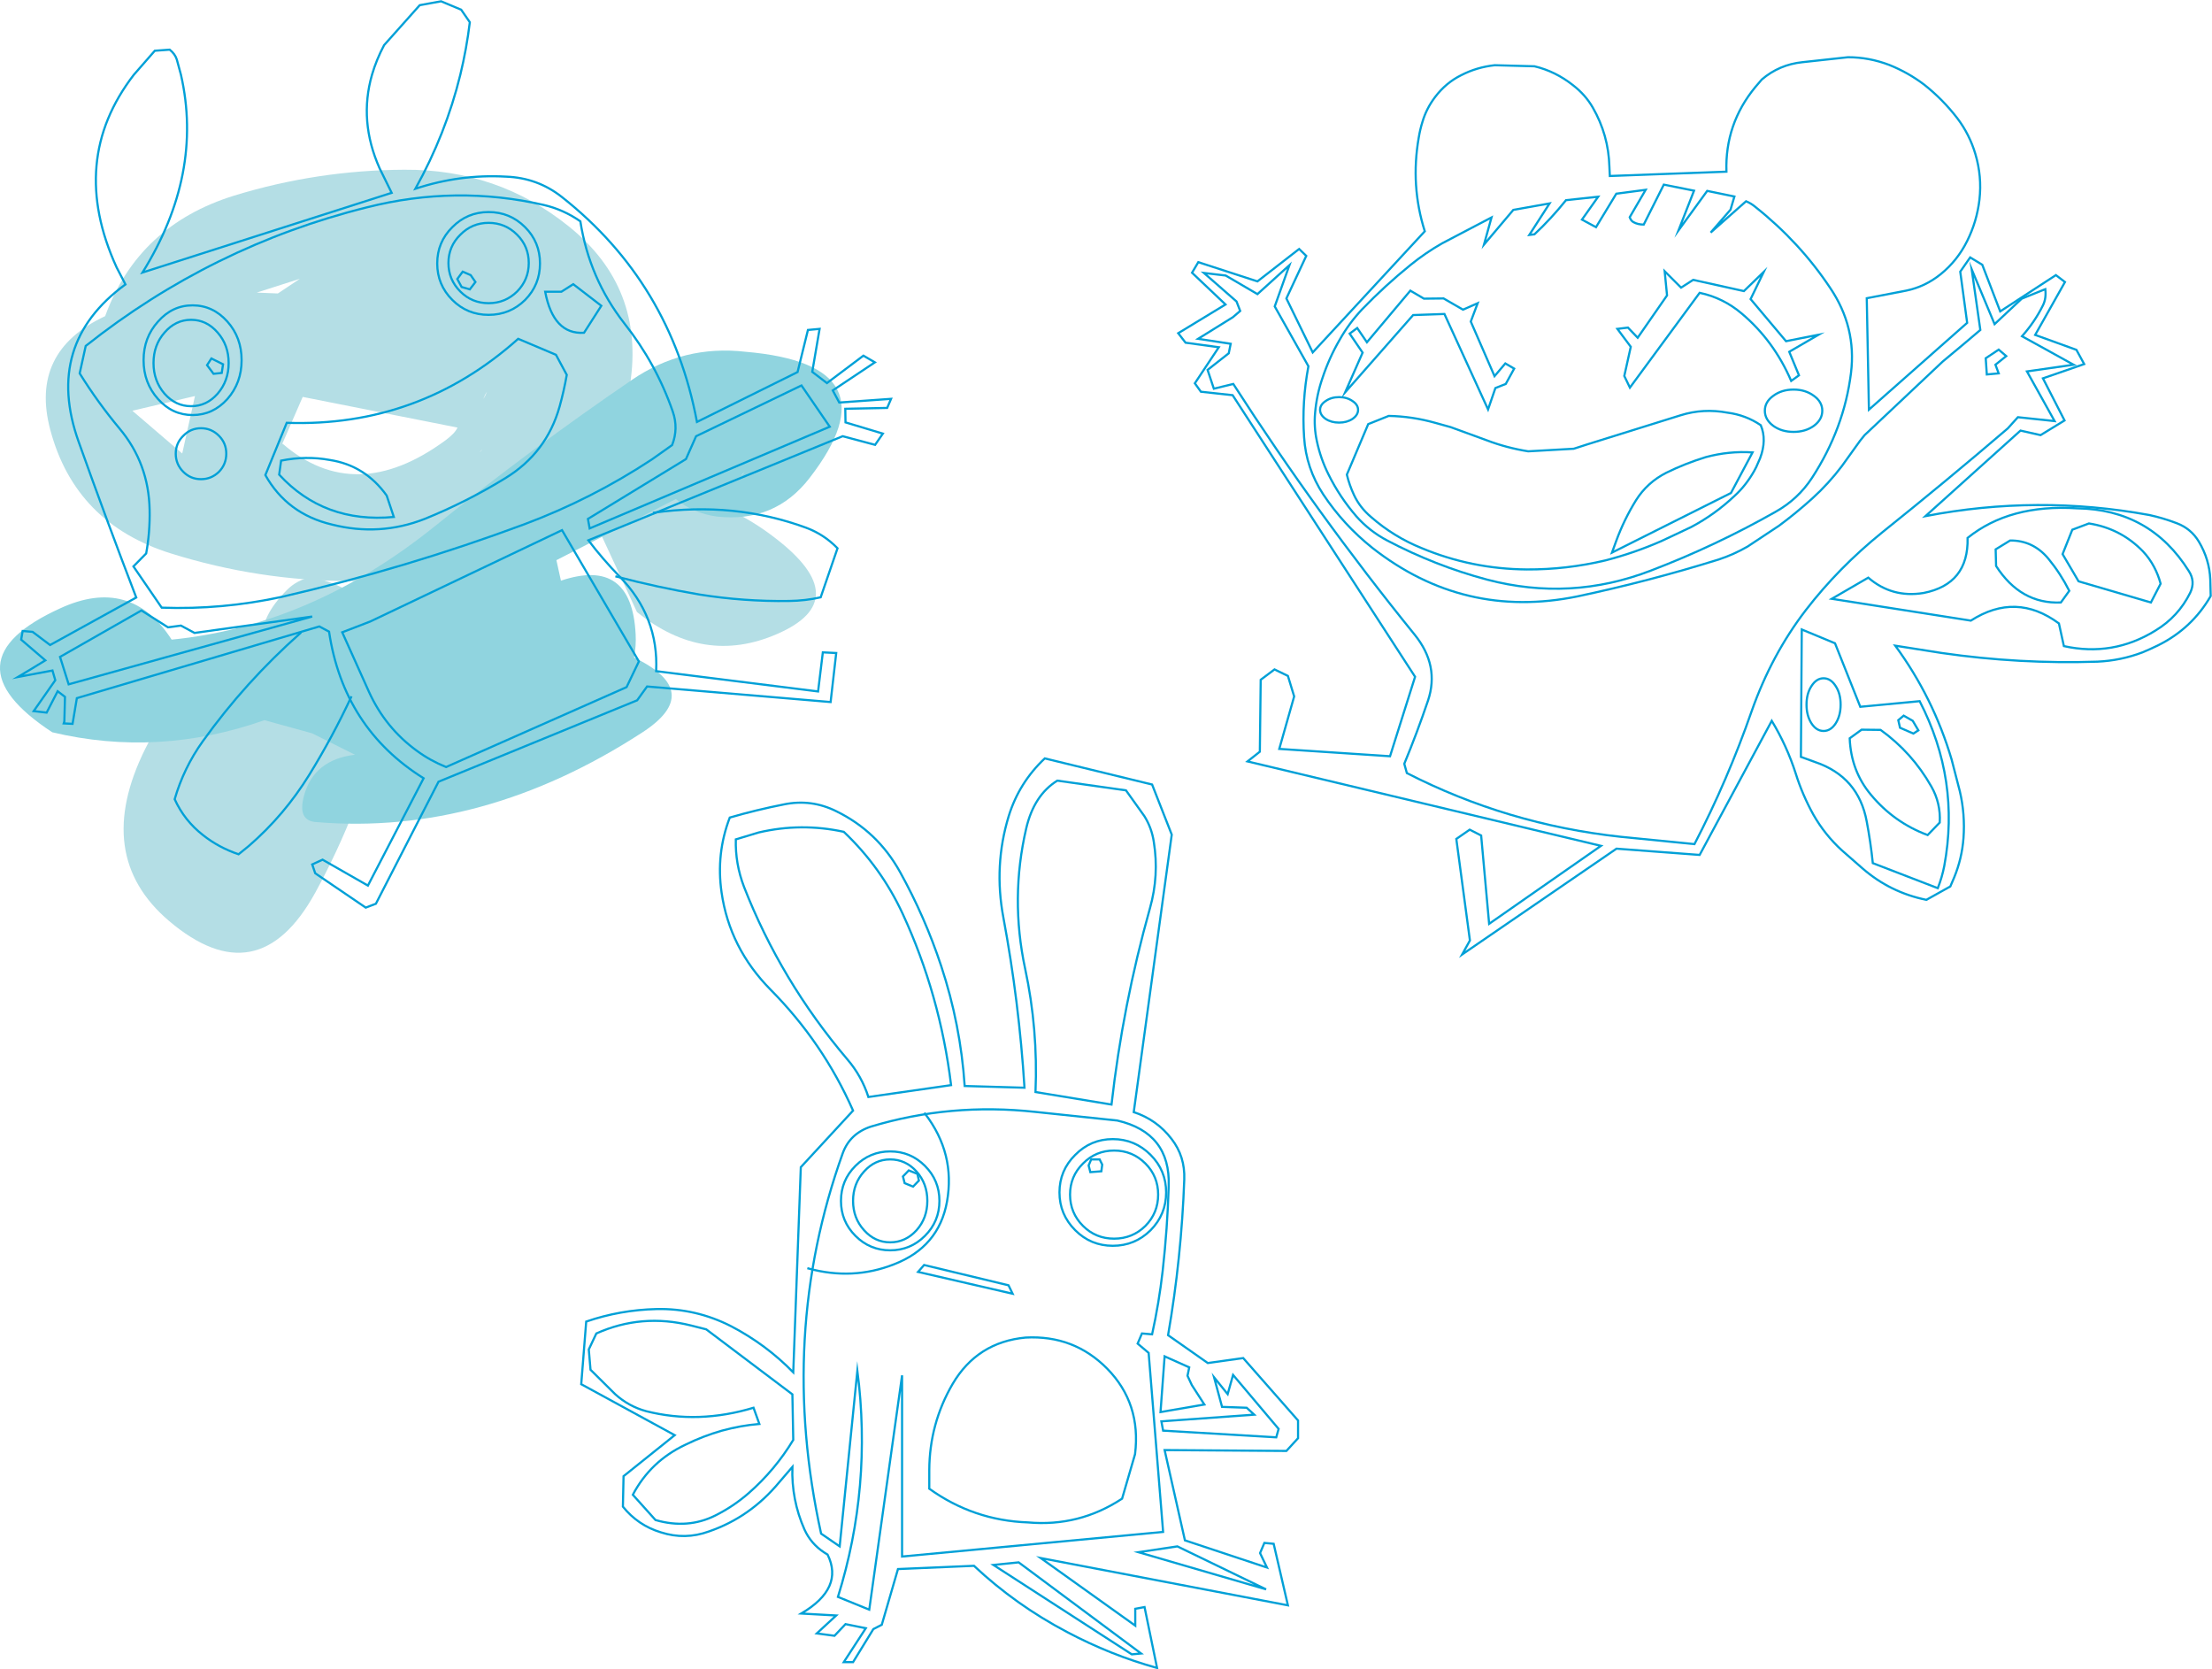 <?xml version="1.0" encoding="UTF-8" standalone="no"?>
<svg xmlns:xlink="http://www.w3.org/1999/xlink" height="386.5px" width="512.25px" xmlns="http://www.w3.org/2000/svg">
  <g transform="matrix(1.0, 0.0, 0.0, 1.0, 258.05, 193.3)">
    <path d="M-198.05 -31.55 L-183.8 -46.45 Q-183.4 -43.0 -184.95 -32.05 -186.6 -19.8 -189.4 -9.2 -197.05 20.6 -206.15 12.35 -209.6 9.35 -208.8 3.6 -211.65 5.4 -214.7 5.75 -214.65 -1.95 -208.9 -13.6 -204.65 -22.15 -198.05 -31.55" fill="#b4dee5" fill-rule="evenodd" stroke="none"/>
    <path d="M-191.6 -56.7 Q-189.3 -59.0 -186.0 -59.7 -162.5 -54.5 -169.45 -26.6 -174.65 -5.6 -185.05 13.4 -198.3 37.45 -218.95 19.9 -236.65 4.8 -224.45 -19.85 -214.7 -39.7 -197.1 -45.4 -197.8 -50.45 -191.6 -56.7 M-195.4 5.8 Q-196.0 3.9 -195.75 5.45 -195.55 7.05 -195.4 5.8" fill="#b4dee5" fill-rule="evenodd" stroke="none"/>
    <path d="M-105.15 -59.4 L-115.6 -69.4 -105.55 -68.6 Q-96.95 -67.45 -89.5 -65.45 -68.5 -60.1 -74.35 -53.65 -76.45 -51.25 -80.45 -51.8 -79.25 -49.85 -78.95 -47.65 -84.35 -47.7 -92.55 -51.75 -98.55 -54.75 -105.15 -59.4" fill="#b4dee5" fill-rule="evenodd" stroke="none"/>
    <path d="M-120.95 -74.05 Q-99.6 -85.05 -78.5 -68.7 -59.9 -54.4 -78.1 -46.5 -95.1 -39.1 -110.55 -51.6 L-120.95 -74.05 M-79.15 -61.0 Q-78.05 -61.2 -78.9 -61.3 -80.25 -60.85 -79.15 -61.0" fill="#b4dee5" fill-rule="evenodd" stroke="none"/>
    <path d="M-203.85 -148.0 Q-184.6 -153.9 -164.45 -154.0 -142.8 -154.15 -126.35 -140.9 -108.65 -126.7 -112.15 -104.25 -115.65 -81.7 -135.6 -69.95 -154.75 -58.65 -176.85 -58.75 -198.15 -58.8 -218.45 -65.15 -240.6 -72.05 -246.4 -93.75 -251.25 -111.9 -233.7 -120.1 -226.05 -141.1 -203.85 -148.0 M-188.6 -128.75 L-198.6 -125.55 -193.7 -125.35 -188.6 -128.75 M-192.65 -90.6 Q-192.8 -91.9 -192.65 -90.25 L-192.65 -90.6 Q-175.8 -76.05 -154.95 -91.3 -152.7 -92.95 -152.1 -94.3 L-187.95 -101.4 -192.65 -90.6 M-215.85 -88.3 L-212.9 -101.6 -227.4 -98.2 -215.85 -88.3 M-146.65 -88.95 Q-147.45 -88.15 -146.3 -89.2 L-146.65 -88.95 M-145.7 -101.9 Q-146.55 -100.05 -145.65 -101.75 -144.9 -103.25 -145.7 -101.9 M-227.7 -97.95 L-227.65 -98.05 Q-228.35 -97.3 -227.7 -97.95" fill="#b4dee5" fill-rule="evenodd" stroke="none"/>
    <path d="M-245.95 -23.75 Q-271.05 -40.2 -244.1 -52.45 -227.8 -59.95 -218.3 -45.2 -186.0 -48.4 -157.3 -71.5 -135.15 -89.35 -111.7 -105.35 -99.75 -113.5 -85.4 -111.85 -50.3 -108.85 -70.55 -82.65 -78.6 -72.2 -92.05 -73.7 -97.5 -74.45 -101.55 -77.75 L-129.2 -63.6 -128.15 -58.85 Q-111.75 -64.35 -110.85 -46.45 -110.7 -43.9 -111.2 -41.05 -94.75 -33.1 -109.4 -23.65 -146.25 0.25 -184.75 -2.95 -189.25 -3.2 -187.65 -9.05 -185.4 -17.4 -175.85 -18.55 L-185.75 -23.5 -196.8 -26.55 Q-221.4 -17.9 -245.95 -23.75 M-86.3 -83.35 L-86.2 -83.35 Q-84.9 -84.75 -86.3 -83.35" fill="#90d4df" fill-rule="evenodd" stroke="none"/>
    <path d="M-24.5 104.3 L-44.05 99.6 -45.45 101.2 -23.55 106.25 -24.5 104.3 Z" fill="none" stroke="#00a0d7" stroke-linecap="square" stroke-linejoin="miter-clip" stroke-miterlimit="10.0" stroke-width="0.5"/>
    <path d="M-3.4 75.15 L-5.35 75.15 -5.95 76.55 -5.55 78.1 -3.0 77.9 -2.8 76.35 -3.4 75.15 Z" fill="none" stroke="#00a0d7" stroke-linecap="square" stroke-linejoin="miter-clip" stroke-miterlimit="10.0" stroke-width="0.5"/>
    <path d="M7.2 76.1 Q4.2 73.1 -0.05 73.1 -4.3 73.1 -7.25 76.1 -10.25 79.05 -10.25 83.3 -10.25 87.55 -7.25 90.55 -4.3 93.5 -0.05 93.5 4.2 93.5 7.2 90.55 10.15 87.55 10.15 83.3 10.15 79.05 7.2 76.1 Z" fill="none" stroke="#00a0d7" stroke-linecap="square" stroke-linejoin="miter-clip" stroke-miterlimit="10.0" stroke-width="0.5"/>
    <path d="M12.0 82.8 Q12.0 77.7 8.4 74.1 4.75 70.45 -0.35 70.45 -5.45 70.45 -9.05 74.1 -12.7 77.7 -12.7 82.8 -12.7 87.9 -9.05 91.55 -5.45 95.15 -0.35 95.15 4.75 95.15 8.4 91.55 12.0 87.9 12.0 82.8 Z" fill="none" stroke="#00a0d7" stroke-linecap="square" stroke-linejoin="miter-clip" stroke-miterlimit="10.0" stroke-width="0.5"/>
    <path d="M-47.6 77.7 L-48.95 79.1 -48.55 80.65 -46.6 81.45 -45.25 80.05 -45.6 78.5 -47.6 77.7 Z" fill="none" stroke="#00a0d7" stroke-linecap="square" stroke-linejoin="miter-clip" stroke-miterlimit="10.0" stroke-width="0.5"/>
    <path d="M-43.3 84.75 Q-43.3 88.75 -45.8 91.55 -48.35 94.35 -51.9 94.35 -55.45 94.35 -57.95 91.55 -60.5 88.75 -60.5 84.75 -60.5 80.75 -57.95 77.95 -55.45 75.15 -51.9 75.15 -48.35 75.15 -45.8 77.95 -43.3 80.75 -43.3 84.75 Z" fill="none" stroke="#00a0d7" stroke-linecap="square" stroke-linejoin="miter-clip" stroke-miterlimit="10.0" stroke-width="0.5"/>
    <path d="M-51.9 96.2 Q-47.2 96.2 -43.85 92.85 -40.5 89.5 -40.5 84.75 -40.5 80.0 -43.85 76.65 -47.2 73.3 -51.9 73.3 -56.6 73.3 -59.95 76.65 -63.3 80.0 -63.3 84.75 -63.3 89.5 -59.95 92.85 -56.6 96.2 -51.9 96.2 Z" fill="none" stroke="#00a0d7" stroke-linecap="square" stroke-linejoin="miter-clip" stroke-miterlimit="10.0" stroke-width="0.5"/>
    <path d="M12.6 81.3 Q12.3 91.15 11.2 100.95 10.35 108.4 8.75 115.65 L6.4 115.45 5.4 117.8 7.95 119.95 11.3 161.4 -49.15 167.1 -49.15 125.15 -56.75 179.4 -64.0 176.45 Q-56.05 150.95 -59.5 124.05 L-63.6 164.75 -67.9 161.8 Q-78.0 115.9 -62.9 73.75 -61.25 69.15 -56.35 67.55 -37.95 62.0 -18.3 64.15 L0.7 66.15 Q13.0 69.0 12.6 81.3 Z" fill="none" stroke="#00a0d7" stroke-linecap="square" stroke-linejoin="miter-clip" stroke-miterlimit="10.0" stroke-width="0.5"/>
    <path d="M8.75 -11.65 L-16.1 -17.7 Q-22.05 -12.1 -24.45 -4.35 -27.95 7.1 -25.7 19.1 -22.05 38.65 -20.8 58.55 L-34.65 58.15 Q-35.6 43.95 -40.1 30.35 -43.85 19.0 -49.65 8.55 -54.85 -0.8 -64.35 -5.45 -70.15 -8.35 -76.5 -7.05 -82.85 -5.8 -89.05 -4.0 -92.25 4.35 -90.95 13.35 -89.1 26.2 -79.65 35.8 -67.45 48.1 -60.5 63.85 L-72.6 76.95 -74.35 124.45 Q-80.65 118.0 -88.7 113.8 -96.9 109.6 -106.0 109.8 -114.45 110.0 -122.3 112.7 L-123.45 127.2 -101.8 139.0 -113.65 148.5 -113.8 155.55 Q-110.3 159.9 -105.0 161.5 -99.4 163.3 -93.9 161.3 -84.3 158.0 -77.6 149.9 L-74.55 146.35 Q-74.8 153.95 -71.75 160.85 -70.25 164.15 -67.2 166.15 L-66.4 166.65 Q-62.55 174.45 -72.5 180.3 L-64.4 180.75 -68.9 184.9 -64.8 185.45 -62.25 182.75 -57.55 183.7 -62.65 191.55 -60.5 191.55 -55.8 183.9 -53.85 182.9 -50.1 170.0 -32.5 169.25 Q-22.8 178.35 -10.9 184.6 -0.9 189.9 9.9 192.9 L7.0 178.8 4.85 179.2 4.85 183.1 -17.05 167.45 40.2 178.4 36.9 164.15 34.75 163.95 33.75 166.3 35.35 169.65 16.35 163.35 11.65 142.45 39.85 142.65 42.55 139.7 42.55 135.6 29.85 121.15 21.65 122.3 12.45 115.85 Q15.55 97.95 16.2 79.8 16.4 74.45 13.25 70.4 9.85 65.95 4.5 64.2 L13.3 -0.05 8.75 -11.65 Z" fill="none" stroke="#00a0d7" stroke-linecap="square" stroke-linejoin="miter-clip" stroke-miterlimit="10.0" stroke-width="0.5"/>
    <path d="M6.2 189.55 L-22.15 168.45 -28.0 169.05 4.05 189.75 6.2 189.55 Z" fill="none" stroke="#00a0d7" stroke-linecap="square" stroke-linejoin="miter-clip" stroke-miterlimit="10.0" stroke-width="0.5"/>
    <path d="M5.6 166.1 L35.15 174.7 14.6 164.75 5.6 166.1 Z" fill="none" stroke="#00a0d7" stroke-linecap="square" stroke-linejoin="miter-clip" stroke-miterlimit="10.0" stroke-width="0.5"/>
    <path d="M11.3 137.95 L37.5 139.5 38.05 137.55 27.5 125.05 26.25 129.5 23.1 125.6 24.95 132.45 30.65 132.65 32.4 134.25 10.9 135.8 11.3 137.95 Z" fill="none" stroke="#00a0d7" stroke-linecap="square" stroke-linejoin="miter-clip" stroke-miterlimit="10.0" stroke-width="0.5"/>
    <path d="M-94.5 114.5 L-74.55 129.55 -74.35 140.1 Q-78.55 147.05 -84.65 152.4 -88.2 155.5 -92.4 157.6 -98.8 160.8 -106.25 158.65 L-111.5 152.8 Q-107.4 145.0 -99.3 141.2 -95.25 139.2 -90.85 137.95 -86.45 136.75 -82.2 136.4 L-83.55 132.65 Q-96.3 136.5 -108.4 133.45 -112.45 132.35 -115.6 129.5 L-121.3 123.85 -121.7 119.15 -119.95 115.45 Q-109.45 110.75 -98.05 113.6 L-94.5 114.5 Z" fill="none" stroke="#00a0d7" stroke-linecap="square" stroke-linejoin="miter-clip" stroke-miterlimit="10.0" stroke-width="0.5"/>
    <path d="M2.7 -10.3 L-13.2 -12.55 Q-18.6 -9.2 -20.4 -1.5 -24.15 14.65 -20.65 31.0 -17.65 45.0 -18.25 59.55 L-0.65 62.45 Q1.95 39.45 8.25 17.0 10.4 9.4 9.15 1.65 8.65 -1.65 6.95 -4.35 L2.7 -10.3 Z" fill="none" stroke="#00a0d7" stroke-linecap="square" stroke-linejoin="miter-clip" stroke-miterlimit="10.0" stroke-width="0.5"/>
    <path d="M-82.35 -0.55 L-87.65 1.05 Q-87.8 6.7 -85.75 12.05 -77.25 33.8 -61.85 51.95 -58.5 55.85 -56.95 60.7 L-37.8 57.95 Q-40.35 37.05 -49.0 18.3 -54.0 7.5 -62.65 -0.7 -72.5 -2.85 -82.35 -0.55 Z" fill="none" stroke="#00a0d7" stroke-linecap="square" stroke-linejoin="miter-clip" stroke-miterlimit="10.0" stroke-width="0.5"/>
    <path d="M10.7 133.65 L11.65 120.75 17.35 123.3 16.95 125.25 17.95 127.4 20.85 131.9 10.7 133.65 Z" fill="none" stroke="#00a0d7" stroke-linecap="square" stroke-linejoin="miter-clip" stroke-miterlimit="10.0" stroke-width="0.5"/>
    <path d="M-169.1 -182.85 L-160.85 -192.1 -155.9 -193.0 -151.25 -191.05 -149.25 -188.15 Q-150.0 -182.0 -151.45 -176.0 -154.8 -162.3 -161.85 -149.6 -151.55 -153.0 -140.9 -152.4 -133.6 -152.15 -127.95 -147.7 -102.7 -127.8 -96.65 -95.6 L-73.35 -107.15 -70.95 -116.9 -68.25 -117.15 -69.95 -107.2 -66.55 -104.6 -58.1 -110.95 -55.45 -109.4 -65.2 -102.9 -63.7 -100.1 -51.7 -100.95 -52.6 -98.85 -62.3 -98.65 -62.25 -95.5 -53.6 -92.9 -55.4 -90.3 -62.9 -92.3 -121.8 -68.2 Q-118.45 -63.8 -114.6 -59.85 -105.5 -50.55 -106.1 -37.9 L-68.6 -33.2 -67.5 -42.25 -64.4 -42.1 -65.7 -30.75 -108.2 -34.35 -110.5 -31.15 -156.5 -12.3 -171.0 15.95 -173.35 16.85 -185.05 8.9 -185.75 6.85 -183.35 5.75 -172.85 11.75 -159.95 -13.1 Q-178.5 -24.7 -181.85 -47.05 L-184.1 -48.25 -240.25 -31.65 -241.25 -25.7 -243.3 -25.8 -243.15 -26.25 -243.0 -31.95 -244.7 -33.25 -247.25 -28.3 -250.25 -28.65 -245.25 -35.8 -245.9 -38.05 -253.9 -36.55 Q-250.7 -38.45 -247.55 -40.4 L-253.15 -45.2 -252.8 -47.2 -250.5 -47.0 -246.45 -43.95 -226.5 -54.95 Q-233.4 -72.95 -239.85 -91.05 -247.9 -113.6 -229.0 -127.45 L-231.05 -131.4 Q-242.35 -156.15 -227.05 -176.0 L-222.2 -181.55 -218.75 -181.8 Q-217.5 -180.8 -217.1 -179.5 L-216.15 -176.0 Q-210.9 -153.0 -225.05 -130.2 L-167.35 -148.65 -170.15 -154.35 Q-175.0 -165.25 -171.9 -176.0 -170.9 -179.45 -169.1 -182.85 Z" fill="none" stroke="#00a0d7" stroke-linecap="square" stroke-linejoin="miter-clip" stroke-miterlimit="10.0" stroke-width="0.5"/>
    <path d="M-239.6 -106.85 Q-235.4 -100.1 -230.35 -94.05 -223.6 -86.0 -223.4 -75.2 -223.3 -70.05 -224.2 -65.15 L-227.15 -62.15 -220.6 -52.6 Q-206.6 -52.1 -192.8 -55.1 -164.1 -61.7 -136.65 -71.9 -121.0 -77.75 -107.05 -86.95 L-102.4 -90.25 Q-100.9 -94.1 -102.25 -98.0 -106.1 -109.1 -113.45 -118.4 -121.6 -128.85 -123.65 -142.05 -127.6 -144.8 -132.15 -145.85 -152.45 -150.5 -173.05 -145.3 -209.0 -136.35 -238.2 -113.2 L-239.6 -106.85 Z" fill="none" stroke="#00a0d7" stroke-linecap="square" stroke-linejoin="miter-clip" stroke-miterlimit="10.0" stroke-width="0.5"/>
    <path d="M-209.1 -110.3 L-210.1 -108.75 -208.6 -106.75 -206.7 -106.95 -206.4 -108.95 -209.1 -110.3 Z" fill="none" stroke="#00a0d7" stroke-linecap="square" stroke-linejoin="miter-clip" stroke-miterlimit="10.0" stroke-width="0.5"/>
    <path d="M-219.95 -116.3 Q-222.5 -113.4 -222.5 -109.25 -222.5 -105.1 -219.95 -102.15 -217.4 -99.25 -213.8 -99.25 -210.2 -99.25 -207.65 -102.15 -205.1 -105.1 -205.1 -109.25 -205.1 -113.4 -207.65 -116.3 -210.2 -119.25 -213.8 -119.25 -217.4 -119.25 -219.95 -116.3 Z" fill="none" stroke="#00a0d7" stroke-linecap="square" stroke-linejoin="miter-clip" stroke-miterlimit="10.0" stroke-width="0.5"/>
    <path d="M-213.45 -122.6 Q-218.15 -122.6 -221.45 -118.85 -224.8 -115.15 -224.8 -109.9 -224.8 -104.65 -221.45 -100.9 -218.15 -97.2 -213.45 -97.2 -208.75 -97.2 -205.4 -100.9 -202.1 -104.65 -202.1 -109.9 -202.1 -115.15 -205.4 -118.85 -208.75 -122.6 -213.45 -122.6 Z" fill="none" stroke="#00a0d7" stroke-linecap="square" stroke-linejoin="miter-clip" stroke-miterlimit="10.0" stroke-width="0.5"/>
    <path d="M-147.95 -128.0 L-149.25 -126.3 -151.15 -126.85 -152.15 -128.7 -150.9 -130.4 -149.05 -129.6 -147.95 -128.0 Z" fill="none" stroke="#00a0d7" stroke-linecap="square" stroke-linejoin="miter-clip" stroke-miterlimit="10.0" stroke-width="0.5"/>
    <path d="M-138.3 -125.8 Q-141.05 -123.1 -144.9 -123.1 -148.75 -123.1 -151.45 -125.8 -154.2 -128.55 -154.2 -132.4 -154.2 -136.25 -151.45 -138.95 -148.75 -141.7 -144.9 -141.7 -141.05 -141.7 -138.3 -138.95 -135.6 -136.25 -135.6 -132.4 -135.6 -128.55 -138.3 -125.8 Z" fill="none" stroke="#00a0d7" stroke-linecap="square" stroke-linejoin="miter-clip" stroke-miterlimit="10.0" stroke-width="0.5"/>
    <path d="M-136.45 -123.85 Q-139.95 -120.4 -144.9 -120.4 -149.85 -120.4 -153.3 -123.85 -156.8 -127.35 -156.8 -132.3 -156.8 -137.25 -153.3 -140.7 -149.85 -144.2 -144.9 -144.2 -139.95 -144.2 -136.45 -140.7 -133.0 -137.25 -133.0 -132.3 -133.0 -127.35 -136.45 -123.85 Z" fill="none" stroke="#00a0d7" stroke-linecap="square" stroke-linejoin="miter-clip" stroke-miterlimit="10.0" stroke-width="0.5"/>
    <path d="M-191.65 -95.4 Q-161.0 -94.35 -138.05 -114.85 L-129.3 -111.15 -126.8 -106.5 Q-127.45 -102.8 -128.45 -99.2 -131.45 -88.45 -141.0 -82.6 -149.95 -77.1 -159.7 -73.15 -170.15 -69.05 -181.2 -71.85 -191.55 -74.3 -196.6 -83.3 L-191.65 -95.4 Z" fill="none" stroke="#00a0d7" stroke-linecap="square" stroke-linejoin="miter-clip" stroke-miterlimit="10.0" stroke-width="0.5"/>
    <path d="M-181.7 -86.8 Q-187.15 -87.8 -192.95 -86.65 L-193.4 -83.4 Q-183.0 -72.1 -166.85 -73.6 L-168.5 -78.55 Q-173.5 -85.55 -181.7 -86.8 Z" fill="none" stroke="#00a0d7" stroke-linecap="square" stroke-linejoin="miter-clip" stroke-miterlimit="10.0" stroke-width="0.5"/>
    <path d="M-216.15 -48.45 L-219.15 -48.05 -225.3 -51.95 -244.15 -41.2 -242.15 -34.85 -185.75 -50.55 -213.0 -46.75 -216.15 -48.45 Z" fill="none" stroke="#00a0d7" stroke-linecap="square" stroke-linejoin="miter-clip" stroke-miterlimit="10.0" stroke-width="0.5"/>
    <path d="M-178.8 -46.9 L-172.6 -33.1 Q-168.8 -24.75 -161.5 -19.45 -158.45 -17.2 -154.75 -15.7 L-112.95 -34.2 -110.1 -40.15 -127.9 -70.55 -172.3 -49.4 -178.8 -46.9 Z" fill="none" stroke="#00a0d7" stroke-linecap="square" stroke-linejoin="miter-clip" stroke-miterlimit="10.0" stroke-width="0.5"/>
    <path d="M-96.85 -92.3 L-72.45 -104.05 -65.9 -94.5 -121.5 -70.95 -121.9 -73.15 -99.2 -87.0 -96.85 -92.3 Z" fill="none" stroke="#00a0d7" stroke-linecap="square" stroke-linejoin="miter-clip" stroke-miterlimit="10.0" stroke-width="0.5"/>
    <path d="M-188.5 -46.7 Q-201.3 -35.35 -211.1 -21.65 -215.5 -15.5 -217.6 -8.25 -215.35 -3.3 -211.05 0.05 -207.4 2.95 -202.8 4.5 L-200.4 2.55 Q-192.2 -4.55 -186.4 -13.95 -181.05 -22.65 -176.75 -31.85" fill="none" stroke="#00a0d7" stroke-linecap="square" stroke-linejoin="miter-clip" stroke-miterlimit="10.0" stroke-width="0.5"/>
    <path d="M-115.3 -59.8 Q-105.8 -57.3 -96.1 -55.65 -85.8 -54.0 -75.35 -54.15 -71.5 -54.2 -68.0 -55.0 L-64.1 -66.35 Q-67.2 -69.55 -71.35 -71.1 -87.95 -77.2 -106.6 -74.6" fill="none" stroke="#00a0d7" stroke-linecap="square" stroke-linejoin="miter-clip" stroke-miterlimit="10.0" stroke-width="0.5"/>
    <path d="M134.25 -149.15 L130.65 -139.95 137.3 -149.1 143.6 -147.8 142.7 -144.75 138.1 -139.45 146.3 -146.7 Q147.5 -146.2 148.5 -145.35 158.75 -137.2 165.8 -126.6 171.9 -117.55 170.6 -106.95 169.0 -94.1 161.6 -82.7 158.35 -77.7 153.05 -74.75 139.2 -66.9 124.3 -61.2 105.65 -54.0 86.3 -59.1 74.3 -62.3 63.2 -68.15 59.1 -70.3 56.05 -73.75 52.2 -78.2 49.6 -83.45 47.75 -87.15 46.9 -91.2 46.2 -94.45 46.5 -97.7 46.85 -101.85 48.2 -105.75 49.75 -110.45 52.2 -114.65 54.35 -118.45 57.35 -121.65 62.65 -127.15 68.65 -132.0 72.05 -134.75 75.9 -136.95 L87.35 -142.95 85.6 -136.65 92.4 -144.7 100.8 -146.2 96.1 -138.9 97.3 -139.05 Q101.2 -142.7 104.6 -146.95 L112.05 -147.75 108.3 -142.45 111.55 -140.7 116.25 -148.45 123.05 -149.35 119.35 -143.0 Q119.65 -142.15 120.25 -141.85 121.25 -141.3 122.6 -141.3 L127.25 -150.55 134.25 -149.15 Z" fill="none" stroke="#00a0d7" stroke-linecap="square" stroke-linejoin="miter-clip" stroke-miterlimit="10.0" stroke-width="0.5"/>
    <path d="M159.35 -178.9 L169.9 -180.05 Q174.8 -180.05 179.5 -178.25 183.85 -176.5 187.55 -173.7 191.85 -170.3 195.2 -165.95 198.05 -162.2 199.4 -157.65 200.95 -152.45 200.35 -147.1 199.75 -142.0 197.5 -137.5 195.25 -132.95 191.35 -129.8 187.75 -126.9 183.35 -126.0 L174.25 -124.25 174.75 -98.45 197.5 -118.55 195.9 -130.4 198.2 -133.7 201.0 -132.0 205.15 -121.2 218.05 -129.6 220.15 -128.0 213.25 -115.75 222.8 -112.3 224.6 -109.0 215.05 -105.7 220.05 -95.95 214.5 -92.55 209.85 -93.6 187.85 -73.8 Q213.75 -78.8 239.7 -74.05 242.9 -73.35 246.05 -72.15 249.35 -70.9 251.15 -67.9 253.6 -63.8 253.8 -59.15 L253.9 -55.3 Q249.55 -47.75 241.65 -43.85 239.9 -43.0 238.1 -42.25 233.1 -40.35 227.7 -40.1 209.6 -39.5 191.65 -42.1 L180.85 -43.8 Q189.65 -31.8 193.9 -17.45 L195.8 -10.1 Q197.05 -4.8 196.65 0.75 196.3 5.45 194.5 9.85 L193.6 11.95 188.05 15.05 Q179.7 13.35 173.3 7.8 L168.5 3.6 Q164.55 0.0 161.9 -4.65 159.35 -9.25 157.8 -14.2 155.75 -20.6 152.25 -26.4 L135.55 4.65 116.3 3.2 80.55 27.7 82.35 24.45 79.2 0.95 82.3 -1.2 84.95 0.15 86.8 20.6 112.7 2.55 30.85 -17.0 33.7 -19.25 33.9 -35.9 37.1 -38.3 40.2 -36.8 41.65 -32.05 38.2 -19.9 63.85 -18.2 69.65 -36.6 27.4 -101.8 20.05 -102.6 18.65 -104.55 24.2 -112.9 16.5 -113.95 14.8 -116.15 25.75 -122.8 18.0 -130.15 19.45 -132.6 33.15 -128.15 42.8 -135.65 44.45 -134.05 39.85 -124.2 45.95 -111.7 71.9 -139.75 Q68.55 -150.3 70.5 -161.45 70.8 -163.3 71.35 -165.05 72.25 -168.15 74.3 -170.85 76.8 -174.15 80.35 -175.9 83.95 -177.75 88.1 -178.2 L97.3 -177.95 Q102.15 -176.8 106.25 -173.55 109.1 -171.35 110.8 -168.4 114.45 -162.05 114.65 -154.7 L114.75 -152.55 141.75 -153.55 Q141.4 -164.6 148.45 -173.15 L149.95 -174.9 Q154.0 -178.35 159.35 -178.9 Z" fill="none" stroke="#00a0d7" stroke-linecap="square" stroke-linejoin="miter-clip" stroke-miterlimit="10.0" stroke-width="0.5"/>
    <path d="M116.5 -117.15 L119.6 -113.0 118.1 -106.25 119.4 -103.55 135.55 -125.5 Q141.0 -124.35 145.3 -120.7 152.75 -114.4 156.75 -105.1 L158.55 -106.4 156.3 -111.85 163.1 -115.8 155.55 -114.3 147.35 -124.05 150.4 -130.35 145.8 -125.9 134.05 -128.5 131.25 -126.7 127.45 -130.5 128.0 -124.9 121.2 -115.1 118.95 -117.45 116.5 -117.15 Z" fill="none" stroke="#00a0d7" stroke-linecap="square" stroke-linejoin="miter-clip" stroke-miterlimit="10.0" stroke-width="0.5"/>
    <path d="M82.55 -118.85 L88.05 -106.2 90.55 -109.15 92.6 -107.95 90.65 -104.4 88.25 -103.45 86.55 -98.5 76.45 -120.6 69.2 -120.35 53.45 -102.45 57.5 -111.65 54.5 -116.05 56.25 -117.35 58.5 -114.05 68.55 -126.0 71.7 -124.15 76.25 -124.2 80.75 -121.6 84.15 -123.1 82.55 -118.85 Z" fill="none" stroke="#00a0d7" stroke-linecap="square" stroke-linejoin="miter-clip" stroke-miterlimit="10.0" stroke-width="0.5"/>
    <path d="M74.3 -95.4 L77.9 -94.4 86.25 -91.35 Q90.85 -89.6 95.85 -88.8 L106.4 -89.4 109.5 -90.4 131.15 -97.15 Q136.4 -98.8 142.0 -97.75 146.25 -97.2 149.7 -94.85 151.15 -91.45 149.55 -87.2 L148.65 -85.15 148.15 -84.2 Q146.25 -80.85 143.6 -78.45 139.1 -74.2 133.65 -71.3 L129.0 -69.1 126.65 -68.0 Q120.35 -65.25 113.75 -63.55 104.7 -61.4 95.5 -61.45 82.75 -61.55 71.15 -66.4 64.7 -69.0 59.45 -73.6 56.85 -75.8 55.5 -78.7 54.45 -80.95 53.85 -83.4 L58.8 -95.1 63.55 -97.0 Q68.95 -96.9 74.3 -95.4 Z" fill="none" stroke="#00a0d7" stroke-linecap="square" stroke-linejoin="miter-clip" stroke-miterlimit="10.0" stroke-width="0.5"/>
    <path d="M147.8 -88.55 Q142.3 -88.9 136.95 -87.45 132.1 -85.95 127.85 -83.85 123.4 -81.6 120.8 -77.45 118.05 -73.0 116.25 -68.1 L115.25 -65.35 142.8 -79.15 147.8 -88.55 Z" fill="none" stroke="#00a0d7" stroke-linecap="square" stroke-linejoin="miter-clip" stroke-miterlimit="10.0" stroke-width="0.5"/>
    <path d="M25.8 -129.5 L33.15 -125.2 40.55 -131.9 37.15 -122.35 44.95 -108.5 Q43.4 -100.25 43.95 -92.05 44.4 -84.9 48.4 -78.8 53.05 -71.8 59.75 -66.45 80.9 -49.85 107.2 -55.2 123.75 -58.7 139.95 -63.75 143.45 -64.9 146.65 -66.75 L153.9 -71.55 Q157.95 -74.55 161.65 -77.9 165.45 -81.35 168.5 -85.4 L172.7 -91.25 173.75 -92.55 191.85 -109.6 196.65 -113.6 200.55 -116.9 198.55 -130.95 203.85 -118.25 210.15 -124.15 215.6 -126.35 Q215.85 -124.2 215.05 -122.6 213.15 -118.75 210.2 -115.45 L222.15 -108.85 211.35 -107.3 217.75 -95.8 209.25 -96.7 206.9 -94.1 Q192.65 -81.9 177.85 -70.05 167.7 -61.85 160.15 -52.05 152.2 -41.7 147.6 -28.65 142.05 -12.7 134.35 2.15 L117.25 0.45 Q91.0 -2.4 67.75 -14.3 L67.15 -16.45 Q70.15 -23.7 72.65 -31.1 75.35 -39.2 69.55 -46.35 46.9 -74.3 27.55 -104.4 L23.05 -103.3 21.6 -107.65 26.5 -111.5 26.95 -113.7 19.4 -114.85 27.45 -119.85 29.15 -121.3 28.3 -123.5 20.75 -130.1 25.8 -129.5 Z" fill="none" stroke="#00a0d7" stroke-linecap="square" stroke-linejoin="miter-clip" stroke-miterlimit="10.0" stroke-width="0.5"/>
    <path d="M174.6 -59.55 Q180.1 -54.8 187.4 -56.0 197.85 -58.05 197.6 -68.75 207.35 -76.6 222.95 -75.6 239.9 -75.35 248.85 -61.05 250.4 -58.65 249.15 -56.05 246.4 -50.5 241.1 -47.3 231.25 -41.2 219.9 -43.7 L218.75 -48.95 Q208.8 -56.3 198.35 -49.6 L166.15 -54.65 174.6 -59.55 Z" fill="none" stroke="#00a0d7" stroke-linecap="square" stroke-linejoin="miter-clip" stroke-miterlimit="10.0" stroke-width="0.5"/>
    <path d="M219.6 -65.0 L223.3 -58.7 240.05 -53.8 242.3 -58.15 Q241.75 -60.2 240.8 -62.0 239.75 -64.0 238.2 -65.65 233.05 -70.95 225.7 -72.1 L221.85 -70.65 219.6 -65.0 Z" fill="none" stroke="#00a0d7" stroke-linecap="square" stroke-linejoin="miter-clip" stroke-miterlimit="10.0" stroke-width="0.5"/>
    <path d="M204.1 -66.1 L207.45 -68.15 Q212.75 -68.2 216.3 -63.95 219.1 -60.55 221.15 -56.5 L219.2 -53.8 Q209.9 -53.4 204.2 -62.25 L204.1 -66.1 Z" fill="none" stroke="#00a0d7" stroke-linecap="square" stroke-linejoin="miter-clip" stroke-miterlimit="10.0" stroke-width="0.5"/>
    <path d="M159.0 -18.05 L162.3 -16.85 Q172.35 -13.45 174.25 -3.05 175.15 1.7 175.65 6.55 L190.7 12.35 Q191.7 9.8 192.2 7.2 195.9 -12.7 186.5 -30.95 L172.75 -29.65 166.9 -44.35 159.2 -47.55 159.0 -18.05 Z" fill="none" stroke="#00a0d7" stroke-linecap="square" stroke-linejoin="miter-clip" stroke-miterlimit="10.0" stroke-width="0.5"/>
    <path d="M184.9 -26.4 L186.2 -24.2 185.05 -23.45 181.95 -24.8 181.55 -26.55 182.8 -27.6 184.9 -26.4 Z" fill="none" stroke="#00a0d7" stroke-linecap="square" stroke-linejoin="miter-clip" stroke-miterlimit="10.0" stroke-width="0.5"/>
    <path d="M160.3 -30.15 Q160.3 -32.7 161.45 -34.45 162.6 -36.25 164.25 -36.25 165.9 -36.25 167.05 -34.45 168.2 -32.7 168.2 -30.15 168.2 -27.6 167.05 -25.8 165.9 -24.05 164.25 -24.05 162.6 -24.05 161.45 -25.8 160.3 -27.6 160.3 -30.15 Z" fill="none" stroke="#00a0d7" stroke-linecap="square" stroke-linejoin="miter-clip" stroke-miterlimit="10.0" stroke-width="0.5"/>
    <path d="M177.45 -24.3 Q184.75 -19.05 189.2 -11.2 191.4 -7.35 191.15 -2.85 L188.35 0.05 Q180.55 -2.85 175.2 -9.3 170.6 -14.8 170.3 -22.35 L173.05 -24.35 177.45 -24.3 Z" fill="none" stroke="#00a0d7" stroke-linecap="square" stroke-linejoin="miter-clip" stroke-miterlimit="10.0" stroke-width="0.5"/>
    <path d="M-207.35 -92.4 Q-209.1 -94.15 -211.5 -94.15 -213.9 -94.15 -215.6 -92.4 -217.35 -90.7 -217.35 -88.25 -217.35 -85.8 -215.6 -84.05 -213.9 -82.35 -211.5 -82.35 -209.1 -82.35 -207.35 -84.05 -205.65 -85.8 -205.65 -88.25 -205.65 -90.7 -207.35 -92.4 Z" fill="none" stroke="#00a0d7" stroke-linecap="square" stroke-linejoin="miter-clip" stroke-miterlimit="10.0" stroke-width="0.5"/>
    <path d="M-128.05 -125.75 L-131.8 -125.75 Q-129.9 -115.8 -122.8 -116.25 L-118.8 -122.5 -125.3 -127.5 -128.05 -125.75 Z" fill="none" stroke="#00a0d7" stroke-linecap="square" stroke-linejoin="miter-clip" stroke-miterlimit="10.0" stroke-width="0.5"/>
    <path d="M52.05 -101.35 Q50.25 -101.35 48.95 -100.45 47.65 -99.6 47.65 -98.4 47.65 -97.2 48.95 -96.3 50.25 -95.45 52.05 -95.45 53.85 -95.45 55.15 -96.3 56.45 -97.2 56.45 -98.4 56.45 -99.6 55.15 -100.45 53.85 -101.35 52.05 -101.35 Z" fill="none" stroke="#00a0d7" stroke-linecap="square" stroke-linejoin="miter-clip" stroke-miterlimit="10.0" stroke-width="0.5"/>
    <path d="M157.3 -103.1 Q160.05 -103.1 162.0 -101.65 163.95 -100.25 163.95 -98.2 163.95 -96.15 162.0 -94.7 160.05 -93.3 157.3 -93.3 154.55 -93.3 152.6 -94.7 150.65 -96.15 150.65 -98.2 150.65 -100.25 152.6 -101.65 154.55 -103.1 157.3 -103.1 Z" fill="none" stroke="#00a0d7" stroke-linecap="square" stroke-linejoin="miter-clip" stroke-miterlimit="10.0" stroke-width="0.5"/>
    <path d="M4.8 143.4 Q6.25 131.65 -1.65 123.6 -9.35 115.8 -20.55 116.4 -31.75 117.45 -37.45 127.15 -42.8 136.35 -42.85 147.1 L-42.85 151.4 Q-32.6 158.75 -20.0 159.2 -8.15 160.25 1.8 153.7 L4.8 143.4 Z" fill="none" stroke="#00a0d7" stroke-linecap="square" stroke-linejoin="miter-clip" stroke-miterlimit="10.0" stroke-width="0.5"/>
    <path d="M-70.85 100.4 Q-60.6 103.2 -51.05 99.45 -40.65 95.45 -38.75 84.95 -36.75 73.8 -43.85 64.55" fill="none" stroke="#00a0d7" stroke-linecap="square" stroke-linejoin="miter-clip" stroke-miterlimit="10.0" stroke-width="0.5"/>
    <path d="M201.8 -110.35 L204.8 -112.35 206.55 -110.85 204.05 -108.85 204.8 -106.85 202.05 -106.6 201.8 -110.35 Z" fill="none" stroke="#00a0d7" stroke-linecap="square" stroke-linejoin="miter-clip" stroke-miterlimit="10.0" stroke-width="0.5"/>
  </g>
</svg>
